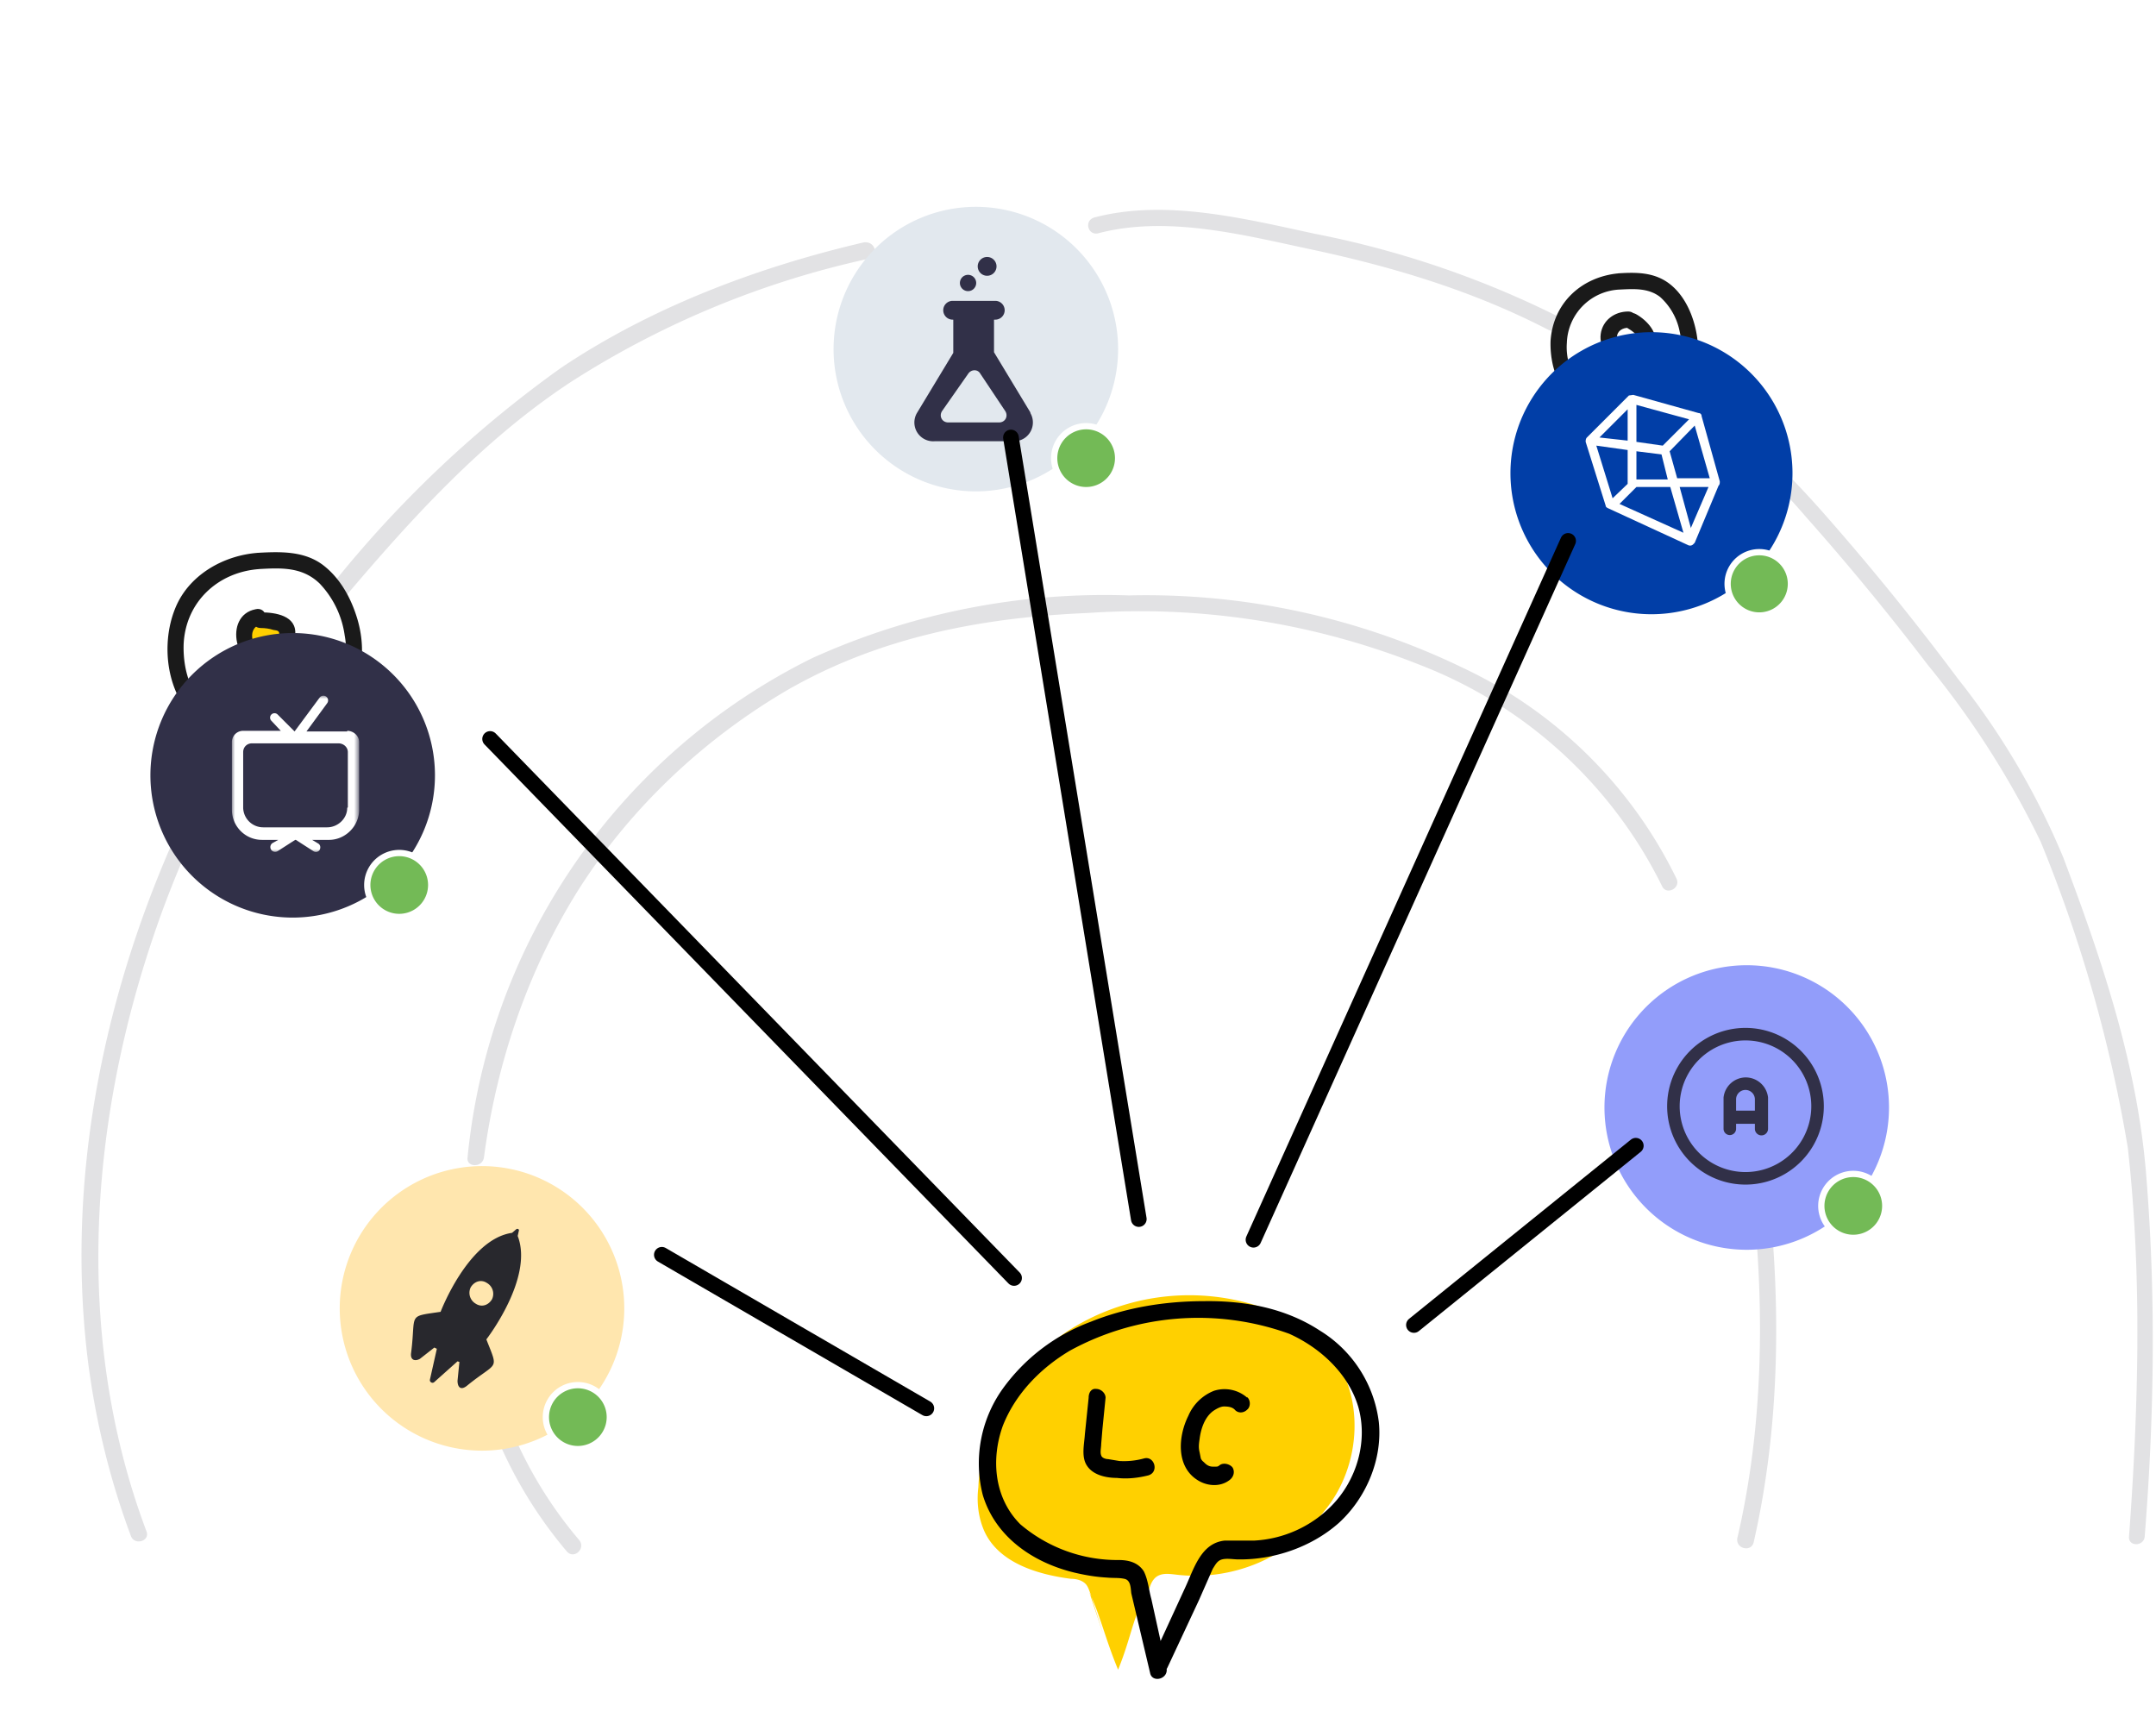 <svg xmlns="http://www.w3.org/2000/svg" width="344" height="275" fill="none"><path fill="#FFCF00" d="M263.9 62.3a4.9 4.9 0 00-5.6-2.8c-.4.1-4.8 3.4-4.3 5.3.1.7.8 1 1.5 1 1.9.3 3.9.2 5.8 0 .8 0 2.3.2 2.9-.8.4-.8 0-2-.3-2.7zM261.4 55.3a2 2 0 00-1.5-1.4c-.2-.1-.4-.2-.8 0-1 .4-1.6 1.2-1.3 2.3.3 1 1.2 1.5 2.3 1.3 1-.3 1.6-1.3 1.3-2.2zM45 100.9c0-.5 0-1-.3-1.4-.3-.5-.8-1.1-1.4-1.3H42c-.4 0-.7.2-1 .4-.5.3-1 .7-1.2 1.3-.3.5-.5 1.1-.4 1.7v1l.8 1.3c.3.6 1.2.9 1.7.9l.7-.1c.4-.2.8-.4 1-.8l.7-.5c.4-.4.7-1.3.7-2v-.5zM52.3 110.7c-4.1-5.5-12.1-5.3-15.6-.1-.7.6-1.2 1.3-1.4 2.1-1.2 1.7-.5 4.6 2.2 4.3 4.4-.4 8.8-1.1 13-2.3 1.7-.4 2.9-2.6 1.8-4z"/><path fill="#E2E2E4" d="M278.2 179.8c3.3 21.5 4 44.2-1 65.6-.3 1.7 2.2 2.3 2.6.7 5-21.9 4.3-45 .9-67-.3-1.7-2.8-1-2.5.7zM77.2 184.8c2-15.2 7-30 15.2-43 8.3-13 20-24 33.4-31.8 14.7-8.4 31-11.5 47.8-12.2a121 121 0 0153 8.3 72 72 0 0138.6 35.3c.7 1.5 3 .3 2.3-1.2a72 72 0 00-34.2-33.7A116 116 0 00180.1 95a113 113 0 00-50.5 10 99.6 99.6 0 00-55 79.7c-.2 1.6 2.4 1.6 2.6 0zM92.4 245.7a67 67 0 01-15.8-38.9c-.2-1.6-2.8-1.6-2.6 0a70 70 0 0016.5 40.8c1.2 1.2 3-.6 1.9-1.9zM267 64A95 95 0 01288 82.3a416 416 0 0119.6 23.8 142 142 0 0118 28.2 227 227 0 0113.9 48.8c2.3 20.5 1.7 41.5.2 62-.2 1.7 2.4 1.7 2.5 0 1.5-18.8 1.8-37.8.3-56.8-1.3-17.9-7-34.8-13.3-51.5a119.9 119.9 0 00-16.8-28.5 412.5 412.5 0 00-20.8-25.7c-6.9-7.9-14.2-15-23.2-20.7-1.3-.8-2.6 1.4-1.2 2.3zM175.3 37.2c11.2-2.9 23.5.4 34.4 2.7 13 2.8 25.5 6.6 37.3 12.7 1.5.8 2.9-1.4 1.4-2.2a152.3 152.3 0 00-38.6-13.1c-11.2-2.4-23.8-5.6-35.2-2.6-1.7.5-1 3 .7 2.5zM55 95.3c10.6-12.5 21.9-25 36-34.3a144.9 144.9 0 0147.5-19.7c1.9-.5 1.1-3-.8-2.6-17.1 4-33.9 10.4-48.2 20a182 182 0 00-36.6 34.7c-1.2 1.3.9 3.3 2.1 1.9zM23.4 244.4c-12.1-32.1-9-67.9 2.7-99.6a189 189 0 0112.3-26.5c.8-1.4-1.4-2.7-2.2-1.2-17 30-26.4 65.3-22.2 99.8 1.2 9.6 3.5 19.1 6.9 28.2.6 1.5 3 .8 2.5-.7z"/><path fill="#1A1A1A" d="M41.2 88.2c-5.6.4-11.2 3.6-13.3 9-2.3 5.8-1.3 13.8 3.7 18 5 4.1 13.7 3.9 19.2.7 6.3-3.6 8.2-10.5 6.2-17.2-1-3.3-2.7-6.4-5.4-8.5-3-2.3-6.8-2.2-10.4-2-1.6 0-1.6 2.7 0 2.6 3.6-.2 7-.4 9.8 2.3a15 15 0 014 8.3c1.5 8.2-4.9 14-12.7 14.2-3.6 0-7.6-.6-10-3.4-2.3-2.5-3.1-6.1-3-9.4.3-6.7 5.4-11.5 12-12 1.6-.1 1.6-2.7 0-2.6zM258.4 43.6c-6 .5-10.6 4.7-11 10.8-.1 3 .7 6.4 2.8 8.7 2.3 2.6 6 3.3 9.2 3.1 6.7-.3 12.3-5.3 11.4-12.3-.4-2.9-1.6-6-3.7-8-2.5-2.4-5.5-2.5-8.7-2.3-1.6 0-1.7 2.7 0 2.6 2.2-.1 4.6-.3 6.5 1.2a10 10 0 013.1 5.5c1.4 6-2.7 10.5-8.6 10.7-2.6.2-5.5-.3-7.4-2.3a9.6 9.6 0 01-2-6.6 8.8 8.8 0 018.4-8.5c1.7-.2 1.7-2.8 0-2.6z"/><path fill="#1A1A1A" d="M255.3 62.3a5 5 0 013.8-3c2-.4 4.6 2 4.7 4 .1 1.6 2.7 1.6 2.6 0-.3-3-3.3-6.6-6.4-6.7a7.7 7.7 0 00-7.2 5c-.6 1.6 2 2.3 2.5.7zM36.2 114.8c.2-1.7 0-4.1 1.3-5.5 1.2-1.3 3.5-2 5.2-2 3.5-.4 6.9 1.2 7.7 4.7.4 1.7 3 1 2.5-.7-1.2-5-6.1-7.3-10.9-6.6-2.3.3-5 1.2-6.7 3-1.6 1.8-1.5 4.8-1.7 7.1-.2 1.7 2.4 1.7 2.6 0z"/><path fill="#1A1A1A" d="M40.8 97.2c-5.3 1-3.3 10.1 2 9.1 2.2-.4 4.1-2.7 4.3-5 .3-3.1-3.2-3.6-5.5-3.6-1.7 0-1.7 2.5 0 2.5.7 0 1.4.1 2 .3.8.1 1.1.2.9 1-.3 1-1.2 2-2 2.3-2.2.5-3.3-3.6-1-4.1 1.6-.4 1-2.9-.7-2.5zM259.8 49.7c-2.2 0-4.1 1.4-4.4 3.6-.3 2.2 1.4 4 3.5 4.6 2 .6 4.5-.3 5.1-2.4.8-2.3-1.2-4.4-3-5.4-1.5-.8-2.8 1.4-1.4 2.2.7.4 2 1.3 2 2.1 0 1-1.3 1.3-2 1-.8-.1-1.6-.7-1.6-1.6 0-1 .9-1.5 1.8-1.5 1.7 0 1.7-2.6 0-2.6z"/><g fill-rule="evenodd" clip-rule="evenodd" filter="url(#filter0_dd)"><path fill="#E2E8EE" d="M155.7 60.4a22.7 22.7 0 100-45.4 22.7 22.7 0 000 45.4z"/><path fill="#313048" d="M154.1 28.4a1.3 1.3 0 100-2.5 1.3 1.3 0 000 2.5M157.5 26a1.5 1.5 0 100-3 1.5 1.5 0 000 3M159.4 49.4h-8.1c-1 0-1.5-1-1-1.8l4.2-6c.5-.7 1.5-.7 1.9 0l4 6c.5.8 0 1.8-1 1.8m5-1.6l-5.8-9.6V33h.2a1.5 1.5 0 000-3H152a1.5 1.5 0 100 3h.1v5.3l-5.8 9.6a3 3 0 002.8 4.5h12.6a3 3 0 002.7-4.5"/><path fill="#73BA56" stroke="#fff" d="M173.3 60.2a5.1 5.1 0 100-10.2 5.1 5.1 0 000 10.2z"/></g><g fill-rule="evenodd" clip-rule="evenodd" filter="url(#filter1_dd)"><path fill="#929DFA" d="M278.7 181.4a22.7 22.7 0 100-45.4 22.7 22.7 0 000 45.4z"/><path fill="#313048" d="M277 159.2v-1.8a1.5 1.5 0 013 0v1.8h-3zm1.5-5.3a3.6 3.6 0 00-3.5 3.2v5a1 1 0 102 0v-.8h3v.8a1 1 0 002.1 0v-4.8-.2a3.6 3.6 0 00-3.6-3.2z"/><path fill="#313048" d="M278.5 169a10.4 10.4 0 110-21 10.4 10.4 0 010 21m0-23a12.5 12.5 0 100 25 12.5 12.5 0 000-25"/><path fill="#73BA56" stroke="#fff" d="M295.7 179.5a5.1 5.1 0 100-10.2 5.1 5.1 0 000 10.2z"/></g><g filter="url(#filter2_dd)"><path fill="#313048" fill-rule="evenodd" d="M46.7 128.4a22.7 22.7 0 100-45.4 22.7 22.7 0 000 45.4z" clip-rule="evenodd"/><mask id="a" width="21" height="26" x="37" y="92" maskUnits="userSpaceOnUse"><path fill="#fff" fill-rule="evenodd" d="M57.3 93H37v25h20.3V93z" clip-rule="evenodd"/></mask><g mask="url(#a)"><path fill="#fff" fill-rule="evenodd" d="M55.4 110.9c0 1.7-1.5 3.1-3.2 3.1H42a3.2 3.2 0 01-3.2-3.1V102c0-.8.6-1.4 1.4-1.4H54c.8 0 1.5.6 1.5 1.4v8.8zm0-12.2h-6.5l3.3-4.5a.7.7 0 00-1.2-.9l-4 5.4H47L44.3 96a.7.7 0 10-1 1l1.5 1.6h-6c-1 0-1.8.8-1.8 1.8v10.8c0 2.6 2.1 4.8 4.8 4.8h2.6l-.9.5a.7.7 0 10.8 1.3l2.8-1.8h.1l2.8 1.8a.7.7 0 001-.2c.2-.4.1-.8-.2-1l-1-.6h2.7c2.6 0 4.8-2.2 4.8-4.8v-10.8c0-1-.9-1.8-1.9-1.8z" clip-rule="evenodd"/></g><path fill="#73BA56" fill-rule="evenodd" stroke="#fff" d="M63.7 128.3a5.1 5.1 0 100-10.2 5.1 5.1 0 000 10.2z" clip-rule="evenodd"/></g><g fill-rule="evenodd" clip-rule="evenodd" filter="url(#filter3_dd)"><path fill="#FFE6AE" d="M75.4 213.4a22.7 22.7 0 100-45.3 22.7 22.7 0 000 45.3z"/><path fill="#28282D" d="M75.9 190a2 2 0 01-.8-2.6c.6-1 1.7-1.3 2.6-.7a2 2 0 01.8 2.6c-.6 1-1.7 1.3-2.6.7m1.7 5.7s7.6-9.8 5-16.5l.2-.9c0-.2-.2-.3-.4-.2l-.7.6c-7 1-11.4 12.6-11.4 12.6-5.4.8-3.9.2-4.7 6.5-.2 1.3.7 1.4 1.4 1l2.3-1.8.4.2-1.1 4.9c-.1.4.4.7.7.4l3.7-3.3.3.1-.3 3c0 1 .5 1.6 1.5.8 4.9-4 5.1-2.3 3.1-7.4"/><path fill="#73BA56" stroke="#fff" d="M92.2 213.2a5.1 5.1 0 100-10.2 5.1 5.1 0 000 10.2z"/></g><g fill-rule="evenodd" clip-rule="evenodd" filter="url(#filter4_dd)"><path fill="#013EA7" d="M263.5 80a22.5 22.5 0 100-45 22.5 22.5 0 000 45z"/><path fill="#fff" d="M258.4 62.4l2.7-2.7h5.4l2.1 7.3-10.2-4.6zm-3.7-9.3l5 .7v5.4l-2.4 2.3-2.6-8.4zm5-.8l-4.5-.5 4.5-4.5v5zm9.8-3.4l-4.2 4.2-4.2-.6v-5.9l8.4 2.3zm-8.4 9.4V54l4 .5 1 4h-5zm11.7 0h-5.2l-1.2-4.3 4-4.1 2.4 8.4zm-3 8l-1.8-6.6h4.6l-2.8 6.5zm4.6-7.5l-2.9-10.4c0-.3-.2-.5-.5-.5L260.6 45l-.7.1-6.7 6.7c-.2.2-.2.5-.2.7l3.2 10.2c0 .2.2.3.4.4l12.8 5.9a.7.7 0 00.8-.2l.2-.2 3.8-9.1c.2-.2.2-.4.2-.7z"/><path fill="#73BA56" stroke="#fff" d="M280.7 80.2a5 5 0 100-10.1 5 5 0 000 10.1z"/></g><path fill="#FFD000" d="M176 260.7l-2-6.4c-.2-.5-.4-1.2-.8-1.6-.6-.6-1.5-.8-2.3-.8-5.5-.7-11.5-2.6-13.8-7.5-1-2.2-1.3-4.7-1-7.1.4-10.2 6.3-20 15-25.4a35.8 35.8 0 0129.7-3.5 24 24 0 0111 6.8c6.2 7.2 5.5 18.8-.6 26a25.7 25.7 0 01-23.8 10c-.9-.1-1.8-.2-2.6.2s-1.2 1.3-1.4 2c-2.7 4.4-2.7 7.3-5 13-2-4.8-2.8-8.5-4.6-12.4"/><path fill="#000" d="M186.1 266l-2.4-10.9c-.4-1.4-.5-3-1.2-4.4-.9-1.4-2.4-1.8-4-1.8a23.9 23.9 0 01-15.7-5.7c-4.2-4.2-4.7-10.4-2.8-15.7 2-5.1 6-9.2 10.7-12a42.7 42.7 0 0135-2.7c4.9 2.2 9.4 6.3 11 11.6 1.6 5.5-.2 11.7-4.2 15.8a18.7 18.7 0 01-12.4 5.6h-4.7c-3.8.4-4.9 4.5-6.3 7.5l-5.2 11.3c-.7 1.7 1.7 3 2.4 1.4l5-10.7 2.2-5c.4-.6.7-1.3 1.5-1.5.8-.2 1.8 0 2.5 0 5.8.1 11.8-2 16.1-5.8 4.4-4 7-10.2 6.4-16.1a20 20 0 00-9.4-14.6c-5.5-3.6-12-4.8-18.5-4.7-6.2 0-12.4 1-18.1 3.3a30.3 30.3 0 00-14.1 10.8 20.5 20.5 0 00-3.1 16.8c2 6.7 8 10.8 14.6 12.4 1.7.4 3.4.7 5.2.8 1 .1 1.9 0 2.8.2 1 .2 1 1.4 1.1 2.3l3 12.7c.3 1.7 3.1 1 2.6-.9z"/><path fill="#000" d="M173.7 223l-.6 5.8c-.1 1.6-.6 3.6.3 5 1 1.6 3.2 2 4.8 2 1.7.2 3.4 0 5-.4 1.8-.5 1-3.2-.7-2.7a12 12 0 01-3.9.4l-1.8-.3c-.4 0-1-.2-1.1-.6-.2-.5 0-1.2 0-1.8l.2-2.4.5-5c0-.7-.7-1.4-1.5-1.4-.7-.1-1.2.5-1.2 1.4zM199 223a5.5 5.5 0 00-5.3-1.1 7.4 7.4 0 00-4.1 4c-1.6 3.2-2 8 1.4 10.2 1.5 1 3.6 1.2 5.1.1.6-.4 1-1.2.6-2-.3-.5-1.3-.9-2-.5-.3.2-.3.3-.7.3h-.5c-.6 0-1-.3-1.3-.6-.3-.3-.4-.3-.6-.7l-.2-1c-.2-.8-.1-1.4 0-2.1.2-1.6.8-3.5 2.2-4.5.6-.4 1.2-.7 1.7-.7.7 0 1.3.1 1.7.5.5.6 1.4.6 2 0 .5-.4.6-1.4 0-2z"/><path stroke="#000" stroke-linecap="round" stroke-width="2.5" d="M181.7 194.5L161.3 69.8M200 197.8l50.2-111.5M161.8 203.9l-83.6-86M147.8 224.7l-42.2-24.5M225.6 211.4l35.4-28.6"/><defs><filter id="filter0_dd" width="93.9" height="93.7" x="109" y="0" color-interpolation-filters="sRGB" filterUnits="userSpaceOnUse"><feFlood flood-opacity="0" result="BackgroundImageFix"/><feColorMatrix in="SourceAlpha" values="0 0 0 0 0 0 0 0 0 0 0 0 0 0 0 0 0 0 127 0"/><feOffset dy="9"/><feGaussianBlur stdDeviation="12"/><feColorMatrix values="0 0 0 0 0 0 0 0 0 0 0 0 0 0 0 0 0 0 0.12 0"/><feBlend in2="BackgroundImageFix" result="effect1_dropShadow"/><feColorMatrix in="SourceAlpha" values="0 0 0 0 0 0 0 0 0 0 0 0 0 0 0 0 0 0 127 0"/><feOffset dy="9"/><feGaussianBlur stdDeviation="12"/><feColorMatrix values="0 0 0 0 0 0 0 0 0 0 0 0 0 0 0 0 0 0 0.12 0"/><feBlend in2="effect1_dropShadow" result="effect2_dropShadow"/><feBlend in="SourceGraphic" in2="effect2_dropShadow" result="shape"/></filter><filter id="filter1_dd" width="93.4" height="93.4" x="232" y="121" color-interpolation-filters="sRGB" filterUnits="userSpaceOnUse"><feFlood flood-opacity="0" result="BackgroundImageFix"/><feColorMatrix in="SourceAlpha" values="0 0 0 0 0 0 0 0 0 0 0 0 0 0 0 0 0 0 127 0"/><feOffset dy="9"/><feGaussianBlur stdDeviation="12"/><feColorMatrix values="0 0 0 0 0 0 0 0 0 0 0 0 0 0 0 0 0 0 0.12 0"/><feBlend in2="BackgroundImageFix" result="effect1_dropShadow"/><feColorMatrix in="SourceAlpha" values="0 0 0 0 0 0 0 0 0 0 0 0 0 0 0 0 0 0 127 0"/><feOffset dy="9"/><feGaussianBlur stdDeviation="12"/><feColorMatrix values="0 0 0 0 0 0 0 0 0 0 0 0 0 0 0 0 0 0 0.12 0"/><feBlend in2="effect1_dropShadow" result="effect2_dropShadow"/><feBlend in="SourceGraphic" in2="effect2_dropShadow" result="shape"/></filter><filter id="filter2_dd" width="93.4" height="93.8" x="0" y="68" color-interpolation-filters="sRGB" filterUnits="userSpaceOnUse"><feFlood flood-opacity="0" result="BackgroundImageFix"/><feColorMatrix in="SourceAlpha" values="0 0 0 0 0 0 0 0 0 0 0 0 0 0 0 0 0 0 127 0"/><feOffset dy="9"/><feGaussianBlur stdDeviation="12"/><feColorMatrix values="0 0 0 0 0 0 0 0 0 0 0 0 0 0 0 0 0 0 0.12 0"/><feBlend in2="BackgroundImageFix" result="effect1_dropShadow"/><feColorMatrix in="SourceAlpha" values="0 0 0 0 0 0 0 0 0 0 0 0 0 0 0 0 0 0 127 0"/><feOffset dy="9"/><feGaussianBlur stdDeviation="12"/><feColorMatrix values="0 0 0 0 0 0 0 0 0 0 0 0 0 0 0 0 0 0 0.12 0"/><feBlend in2="effect1_dropShadow" result="effect2_dropShadow"/><feBlend in="SourceGraphic" in2="effect2_dropShadow" result="shape"/></filter><filter id="filter3_dd" width="93.4" height="93.6" x="28.7" y="153.1" color-interpolation-filters="sRGB" filterUnits="userSpaceOnUse"><feFlood flood-opacity="0" result="BackgroundImageFix"/><feColorMatrix in="SourceAlpha" values="0 0 0 0 0 0 0 0 0 0 0 0 0 0 0 0 0 0 127 0"/><feOffset dy="9"/><feGaussianBlur stdDeviation="12"/><feColorMatrix values="0 0 0 0 0 0 0 0 0 0 0 0 0 0 0 0 0 0 0.12 0"/><feBlend in2="BackgroundImageFix" result="effect1_dropShadow"/><feColorMatrix in="SourceAlpha" values="0 0 0 0 0 0 0 0 0 0 0 0 0 0 0 0 0 0 127 0"/><feOffset dy="9"/><feGaussianBlur stdDeviation="12"/><feColorMatrix values="0 0 0 0 0 0 0 0 0 0 0 0 0 0 0 0 0 0 0.12 0"/><feBlend in2="effect1_dropShadow" result="effect2_dropShadow"/><feBlend in="SourceGraphic" in2="effect2_dropShadow" result="shape"/></filter><filter id="filter4_dd" width="93.3" height="93.7" x="217" y="20" color-interpolation-filters="sRGB" filterUnits="userSpaceOnUse"><feFlood flood-opacity="0" result="BackgroundImageFix"/><feColorMatrix in="SourceAlpha" values="0 0 0 0 0 0 0 0 0 0 0 0 0 0 0 0 0 0 127 0"/><feOffset dy="9"/><feGaussianBlur stdDeviation="12"/><feColorMatrix values="0 0 0 0 0 0 0 0 0 0 0 0 0 0 0 0 0 0 0.12 0"/><feBlend in2="BackgroundImageFix" result="effect1_dropShadow"/><feColorMatrix in="SourceAlpha" values="0 0 0 0 0 0 0 0 0 0 0 0 0 0 0 0 0 0 127 0"/><feOffset dy="9"/><feGaussianBlur stdDeviation="12"/><feColorMatrix values="0 0 0 0 0 0 0 0 0 0 0 0 0 0 0 0 0 0 0.12 0"/><feBlend in2="effect1_dropShadow" result="effect2_dropShadow"/><feBlend in="SourceGraphic" in2="effect2_dropShadow" result="shape"/></filter></defs></svg>
